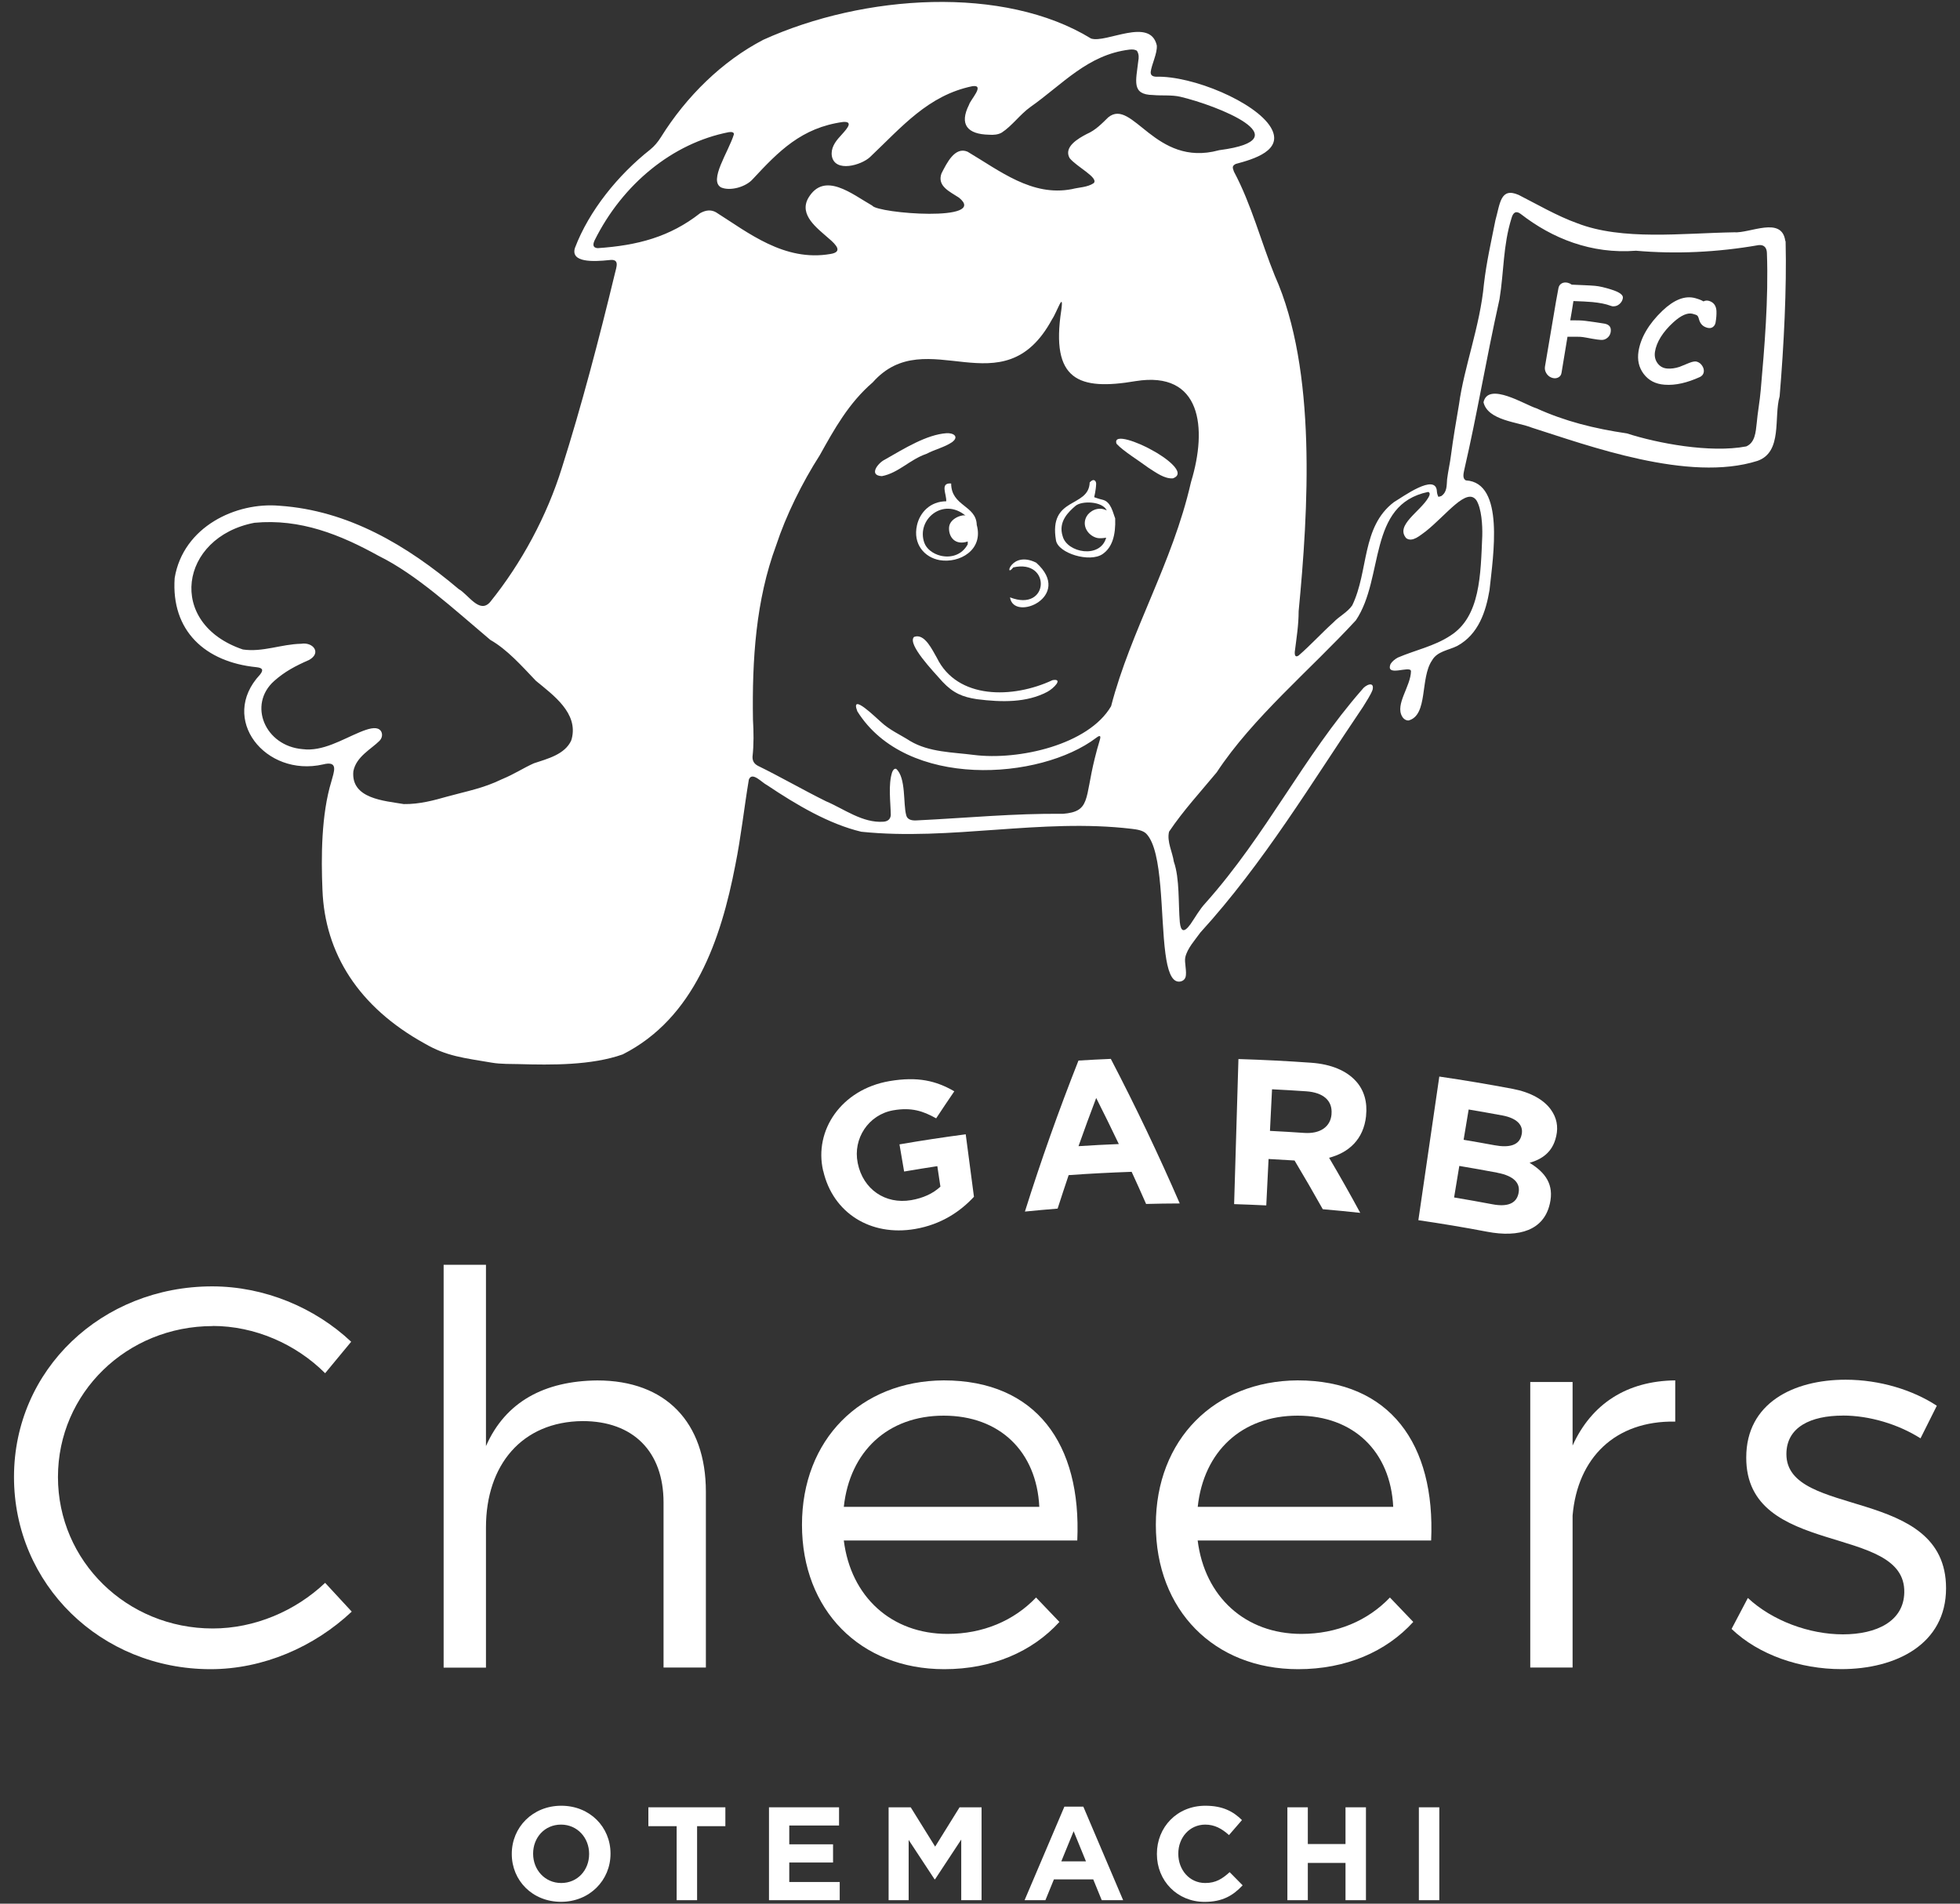 <?xml version="1.0" encoding="UTF-8"?><svg id="_レイヤー_1" xmlns="http://www.w3.org/2000/svg" viewBox="0 0 350 340"><rect x="0" y="0" width="350" height="340" fill="#333333" stroke="none"/><defs><style>.cls-1{fill-rule:evenodd;}.cls-1,.cls-2{fill:#fff;stroke-width:0px;}</style></defs><path class="cls-2" d="M288.12,54.72c-.16,0-.33-.04-.52-.11-.86-.33-1.94-.53-3.24-.66-.43-.04-.93-.07-1.49-.1-.57-.03-1.2-.05-1.9-.08-.21,1.34-.39,2.48-.57,3.44,1.11,0,2.01,0,2.72.1,1.31.18,2.43.32,3.38.49.89.16,1.26.65,1.12,1.52-.07.42-.27.76-.6,1.03-.33.27-.71.39-1.12.36-.36-.02-.91-.09-1.63-.22-.72-.13-1.26-.24-1.63-.29-.51-.08-1.42-.05-2.73-.06-.36,2.17-.72,4.32-1.07,6.47-.07.4-.28.68-.65.84-.36.16-.75.15-1.17-.02-.41-.17-.71-.44-.92-.82-.21-.37-.28-.76-.21-1.15.65-3.82,1.31-7.68,1.96-11.57.04-.26.12-.66.22-1.2.1-.53.17-.93.22-1.2.07-.4.26-.69.58-.87.32-.18.69-.22,1.11-.11.27.07.49.18.68.33.84.05,1.6.07,2.29.1.69.03,1.31.06,1.86.11.8.07,1.78.3,2.94.67,1.46.46,2.14.96,2.05,1.52-.07.41-.26.76-.59,1.05-.33.29-.69.43-1.1.42Z"/><path class="cls-2" d="M304.63,58.46c-.63-.23-1.04-.7-1.24-1.44-.09-.35-.2-.58-.33-.68-.1-.08-.37-.18-.82-.3-.88-.22-2.02.25-3.4,1.5-1.93,1.75-3.04,3.58-3.31,5.28-.12.78.03,1.46.45,2.04.42.58,1,.9,1.71.96.7.06,1.43-.04,2.2-.29.27-.09.86-.36,1.77-.72.61-.24,1.05-.3,1.33-.22.42.12.75.38,1,.78.23.37.31.74.25,1.1-.07.4-.31.69-.72.88-2.2.99-4.29,1.52-6.29,1.36-1.58-.12-2.82-.74-3.72-1.93-.86-1.15-1.16-2.49-.92-4.03.38-2.4,1.8-4.89,4.26-7.24,2.09-1.99,4.04-2.76,5.87-2.26.31.08.58.18.83.27.25.1.46.2.64.31.36-.19.75-.2,1.19-.02.72.29,1.09.9,1.13,1.76.02.62-.03,1.3-.16,2.04-.06.33-.21.59-.46.78-.33.25-.74.27-1.25.08Z"/><path class="cls-2" d="M91.39,331.14v-.05c0-4.72,3.72-8.58,8.84-8.58s8.79,3.82,8.79,8.53v.05c0,4.72-3.72,8.58-8.84,8.58s-8.79-3.82-8.79-8.53ZM105.2,331.14v-.05c0-2.84-2.09-5.21-5.02-5.21s-4.98,2.32-4.98,5.17v.05c0,2.84,2.09,5.21,5.02,5.21s4.98-2.32,4.98-5.17Z"/><path class="cls-2" d="M120.83,326.16h-5.05v-3.37h13.75v3.37h-5.05v13.22h-3.65v-13.22Z"/><path class="cls-2" d="M137.32,322.79h12.51v3.25h-8.89v3.36h7.82v3.25h-7.82v3.48h9.01v3.25h-12.63v-16.59Z"/><path class="cls-2" d="M158.7,322.79h3.93l4.36,7.02,4.36-7.02h3.93v16.59h-3.63v-10.83l-4.67,7.09h-.1l-4.62-7.02v10.76h-3.58v-16.59Z"/><path class="cls-2" d="M190.08,322.67h3.37l7.11,16.71h-3.82l-1.52-3.72h-7.02l-1.52,3.72h-3.72l7.11-16.71ZM193.92,332.44l-2.2-5.38-2.2,5.38h4.41Z"/><path class="cls-2" d="M206.59,331.14v-.05c0-4.72,3.56-8.58,8.65-8.58,3.13,0,5,1.04,6.54,2.56l-2.32,2.68c-1.28-1.16-2.58-1.87-4.24-1.87-2.8,0-4.81,2.32-4.81,5.17v.05c0,2.84,1.97,5.21,4.81,5.21,1.9,0,3.06-.76,4.36-1.94l2.32,2.35c-1.71,1.83-3.6,2.96-6.8,2.96-4.88,0-8.51-3.77-8.51-8.53Z"/><path class="cls-2" d="M229.89,322.79h3.65v6.56h6.73v-6.56h3.65v16.59h-3.65v-6.66h-6.73v6.66h-3.65v-16.59Z"/><path class="cls-2" d="M253.37,322.79h3.65v16.59h-3.65v-16.59Z"/><path class="cls-2" d="M146.99,209.14s0-.05-.01-.07c-1.65-7.17,3.24-14.5,11.85-15.98,5.08-.86,8.35-.05,11.58,1.82-1.1,1.61-2.18,3.22-3.24,4.83-2.37-1.33-4.43-1.99-7.64-1.44-4.46.77-7.25,5.08-6.37,9.39,0,.02,0,.05.01.07.95,4.65,4.91,7.38,9.54,6.59,2.1-.36,3.9-1.17,5.22-2.41-.18-1.22-.37-2.44-.55-3.66-1.98.3-3.95.62-5.93.96-.28-1.62-.56-3.24-.83-4.85,3.93-.68,7.88-1.28,11.83-1.8.49,3.72.98,7.44,1.47,11.16-2.41,2.6-5.8,4.94-10.51,5.75-7.97,1.37-14.68-2.88-16.4-10.36Z"/><path class="cls-2" d="M192.59,189.42c1.92-.12,3.85-.22,5.77-.3,4.44,8.52,8.54,17.13,12.31,25.82-2,0-4,.04-6.01.09-.84-1.92-1.7-3.83-2.58-5.74-3.75.13-7.5.32-11.25.59-.67,1.99-1.33,3.98-1.97,5.98-1.95.16-3.89.33-5.84.53,2.84-9.03,6.03-18.03,9.56-26.96ZM199.79,204.33c-1.31-2.75-2.66-5.49-4.04-8.23-1.09,2.86-2.14,5.73-3.16,8.61,2.4-.16,4.79-.28,7.19-.38Z"/><path class="cls-2" d="M221.15,189.15c4.34.13,8.67.35,13,.66,3.61.26,6.33,1.44,8.01,3.32,1.43,1.59,2.04,3.71,1.78,6.14,0,.02,0,.05,0,.07-.45,4.16-3.09,6.52-6.6,7.44,1.92,3.26,3.78,6.54,5.56,9.84-2.23-.24-4.46-.46-6.69-.65-1.63-2.91-3.31-5.81-5.04-8.7-1.54-.1-3.09-.19-4.64-.27-.14,2.76-.27,5.52-.41,8.29-1.91-.09-3.83-.17-5.74-.23.26-8.64.51-17.27.77-25.91ZM232.86,202.34c2.92.21,4.72-1.12,4.91-3.3,0-.02,0-.05,0-.07.21-2.43-1.51-3.85-4.51-4.06-2.04-.14-4.07-.26-6.11-.36-.12,2.48-.25,4.96-.37,7.43,2.03.1,4.05.22,6.08.36Z"/><path class="cls-2" d="M257.04,192.28c4.37.64,8.73,1.37,13.07,2.19,3.21.61,5.57,1.94,6.84,3.72,1.02,1.43,1.34,2.98.95,4.72,0,.02-.01.05-.02.07-.63,2.86-2.61,4.09-4.74,4.7,2.88,1.77,4.39,3.91,3.62,7.3,0,.02-.01.05-.02.07-1.07,4.63-5.39,6.04-11.18,4.94-4.08-.78-8.18-1.46-12.28-2.06,1.25-8.55,2.49-17.1,3.74-25.65ZM267.39,209.45c-2.26-.43-4.53-.83-6.8-1.21-.31,1.88-.62,3.75-.93,5.63,2.29.38,4.58.79,6.86,1.22,2.54.48,4.25-.06,4.64-1.95,0-.02,0-.05.01-.07.35-1.7-.76-3.04-3.78-3.61ZM271.73,202.6c.34-1.67-.89-2.9-3.46-3.38-2-.37-4-.72-6.01-1.06-.3,1.8-.6,3.6-.9,5.41,1.84.31,3.68.63,5.51.97,2.64.49,4.46.03,4.84-1.86,0-.02,0-.05.01-.07Z"/><path class="cls-1" d="M170.56,77.9c.16.31-.05.7-.53,1.06-1.37.93-3.06,1.29-4.62,2.11-2.92.99-4.97,3.41-7.93,3.97-2.45-.12-.68-2.36.49-2.93,3.54-2.02,7.51-4.5,11.07-4.74.5-.03,1.17.08,1.45.42l.07.11Z"/><path class="cls-1" d="M199.36,79.21c-.58-1.95,4.05-.13,6.27,1.14,2.36,1.23,6.45,4.16,3.8,5.09-1.49.08-2.91-.97-4.33-1.88-1.69-1.26-4.53-3.01-5.66-4.24l-.08-.12Z"/><path class="cls-1" d="M318.8,43.02c-.62-4.48-6.32-1.31-9.17-1.53-9.26.16-19.96,1.5-27.98-1.62-3.53-1.25-7.5-3.56-10.47-5.06-3.26-1.41-3.3,1.53-4.15,4.56-.77,3.9-1.58,7.4-2.04,11.34-.7,7.57-3.54,14.8-4.45,21.49-.5,2.94-1.06,6.18-1.43,9.06-.18,1.47-.51,2.82-.7,4.34-.09,1.2,0,2.3-1.06,3.01-.12.03-.37.1-.49.13-.15-.28-.25-.63-.27-.95-.14-3.45-6.25,1.07-7.66,1.88-5.85,4.44-4.49,12.31-7.46,18.45-.86,1.25-2.34,1.95-3.36,3.04-2.07,1.87-4.08,4.07-6.19,5.9-.53.37-.75.11-.71-.64.31-2.48.69-4.8.69-7.26,1.72-17.91,3.29-43.03-4.25-59.9-2.46-6.04-4.16-12.71-7.3-18.6-.2-.63-.45-.98.31-1.38,3.11-.83,8.73-2.42,6.26-6.54-2.71-4.51-13.96-9.24-20.51-9.04-.6-.04-.95-.25-.93-.83.14-1.33,1.21-3.33,1.09-4.76-1.18-5.13-9.05-.34-11.74-1.23-15.54-9.53-40.53-7.93-58.52.22-7.3,3.79-13.74,10.09-18.29,17.4-.54.86-1.15,1.59-1.92,2.22-5.7,4.5-10.91,10.89-13.44,17.58-.78,2.6,3.24,2.46,6.13,2.15,1.92-.26,1.31,1.15.99,2.49-2.82,11.69-5.98,23.71-9.44,34.61-2.66,8.57-7.2,17.02-12.82,23.98-1.9,2.18-3.89-1.36-5.61-2.32-9.2-7.78-19.71-14.05-31.99-14.88-7.78-.7-17.21,3.75-18.73,12.9-.66,9.44,5.46,15.01,14.58,15.93,1.03.11,1.39.42.66,1.33-7.41,7.92.99,18.37,11.25,16.04,2.89-.74,1.91,1.4,1.49,3.05-1.8,5.88-1.84,13.52-1.59,19.34.42,11.38,6.48,20.95,18.24,27.45,3.94,2.3,7.04,2.58,12.03,3.43,1.56.27,3.63.22,4.75.25,5.87.17,13.03.24,18.59-1.73,12.8-6.47,17.56-20.56,20.11-33.78,1.03-5.09,1.58-10.29,2.42-15.3.58-1.52,2.34.55,3.24.98,5.3,3.55,11.1,6.97,16.84,8.33,15.92,1.66,32.16-2.44,48.28-.52.91.11,2.02.26,2.62.88,3.02,3.13,2.51,14.66,3.41,21.4.39,2.92,1.04,4.94,2.34,5.01.45.03,1.04-.19,1.24-.77.31-.97-.24-2.69-.03-3.59.38-1.61,1.72-3.05,2.69-4.41,11.32-12.42,19.89-26.79,29.05-40.31.57-.96,1.33-2.05,1.7-3.03.39-1.66-1.31-.86-1.86-.06-10.53,12.02-17.01,25.83-27.97,38.13-1.08,1.16-1.79,2.49-2.69,3.79-1.19,1.63-1.72,1.27-1.9-.36-.29-3.3,0-7.8-1.07-10.82-.23-1.68-1.28-3.59-.85-5.35,2.56-3.8,5.57-7.05,8.51-10.6,6.39-9.73,16.72-18.32,24.85-27.15,5.12-7.6,2.01-20.67,12.9-22.93.46.14.26.64.05,1-1.47,2.54-5.98,4.97-3.95,7.27,1.12.78,2.5-.54,3.49-1.24,3.7-2.94,7.34-7.99,9.05-5.51.9,1.48,1.08,4.41,1.03,6.31-.3,6.89-.32,14.44-5.7,17.84-2.84,1.88-6.27,2.58-9.37,3.91-.5.27-1,.66-1.3,1.14-1,2.45,3.55.19,3.64,1.29-.05,2.74-2.85,5.89-1.59,8.08.24.43.66.74,1.15.73,3.54-.93,2.03-7.58,4.2-10.73.92-1.64,2.97-1.81,4.51-2.59,3.81-2.08,5.11-6.18,5.75-9.95.65-6.13,2.76-19.2-4.2-19.61-.69-.32-.43-1.26-.3-1.91,2.38-10.32,3.72-18.87,6.29-30.47.81-4.98.61-9.53,2.14-14.45.3-1.11.87-1.38,1.71-.71,5.53,4.29,12.53,7.15,20.52,6.52,7.04.62,14.46.3,21.94-1.01,1-.08,1.42.54,1.44,1.45.3,8.22-.44,16.87-1.11,24.5-.14,1.78-.57,4.11-.71,5.84-.18,1.64-.3,3.49-1.87,4.17-6.44,1.23-15.91-.57-21.3-2.32-5.89-.87-11.04-2.16-16.18-4.49-1.94-.57-8.62-4.83-9.44-1.07.78,3.26,6.11,3.51,8.66,4.54,9.96,3.16,28,9.83,40.27,5.92,4.52-1.59,2.87-7.77,3.95-11.53.77-9.17,1.27-19.36,1.07-27.5l-.02-.24ZM102.02,132.22c-1.14,2.54-4.27,3.3-6.69,4.11-1.87.83-3.44,1.91-5.68,2.83-3.37,1.65-6.4,2.17-9.83,3.12-2.25.64-4.92,1.38-7.72,1.33-3.47-.59-9.47-.94-9-5.86.5-2.62,3.2-3.96,4.68-5.45.67-.7.51-1.64-.02-2-.7-.52-1.99-.17-3.56.49-3.12,1.3-6.61,3.47-10.16,3.01-6.71-.55-9.82-7.93-5.09-12.17,1.91-1.69,3.76-2.67,6.22-3.75,2.3-1.25.75-3.26-1.4-2.9-3.56.07-6.86,1.54-10.4,1.02-13.71-4.63-11.31-20.06,2.06-22.63,8.22-.77,15.35,2.13,22.22,5.93,6.72,3.32,13.31,9.42,19.91,14.99,2.99,1.7,5.54,4.58,8.14,7.31,3.12,2.57,7.59,5.76,6.39,10.37l-.08.23ZM212.64,86.26c-3.29,14.36-10.7,26.31-14.23,39.87-4.01,6.88-16.48,9.72-24.53,8.7-3.77-.49-7.93-.46-11.33-2.47-1.78-1.15-3.67-1.94-5.29-3.46-.71-.59-5.53-5.39-4.16-1.85,8.73,13.97,32.65,12.33,42.66,4.72.76-.58.86-.31.6.52-.28.89-.62,2.14-.88,3.21-1.79,7.23-.72,9.44-5.66,9.85-8.59-.1-17.32.75-26.01,1.17-.83.06-1.78-.02-1.99-.95-.56-1.99,0-6.68-1.79-8.25-.36-.11-.59.28-.72.61-.72,2.22-.28,5.26-.24,7.63-.05.72-.5,1.13-1.28,1.2-3.75.29-7.14-2.33-10.29-3.65-4.06-2.01-8.31-4.46-12.13-6.32-.68-.35-1.02-.87-.99-1.65.24-2.14.21-4.44.08-6.6-.17-10.78.52-21.36,4.13-31.11,1.76-5.36,4.64-11.19,7.8-16.13,2.58-4.63,5.16-9.31,9.46-13.01,9.64-10.9,23.24,5.01,32.03-11.28.84-1.2,2.13-5.23,1.64-1.63-1.93,12.54,3.08,14.42,13.27,12.69,11.77-1.9,12.82,8.39,9.92,17.93l-.07.28ZM217.61,26.85c-11.38,3.07-15.37-9.45-19.71-5.89-1.16,1.13-2.26,2.29-3.81,2.96-1.5.78-4.21,2.31-3.09,4.31,1.23,1.56,5.3,3.53,4.29,4.49-1.1.74-2.61.73-3.89,1.06-7.11,1.37-12.84-3.26-18.63-6.69-2.26-.95-3.7,2.03-4.65,3.89-.82,2.28,1.51,3.25,3.11,4.31,5.48,4.4-14.55,2.84-15.48,1.43-3.6-2.04-8.56-6.2-11.42-1.34-1.69,3,1.58,5.36,3.61,7.16,1.54,1.29,2.51,2.47.36,2.82-8.24,1.43-14.71-3.83-20.45-7.45-.93-.51-1.84-.38-2.82.16-5.41,4.25-11.19,5.77-18.3,6.25-.89-.06-.89-.65-.55-1.39,4.98-10.03,13.91-17.37,23.98-19.33.55-.07.89.02.9.37-.95,3.13-4.58,8.29-2.28,9.51,1.62.69,4.42-.08,5.66-1.51,4.61-4.96,8.7-9.17,16.11-10.19,2.21-.16.21,1.71-.53,2.58-.93,1-1.7,2.15-1.47,3.54.58,2.97,5.27,1.6,6.81.15,5.68-5.38,10.37-11.03,18.29-12.66,2.3-.31-.36,2.4-.61,3.32-1.77,3.5-.32,5.27,3.57,5.35.79.06,1.65,0,2.3-.4,1.81-1.18,3.25-3.24,5.1-4.56,5.79-4.08,10.21-9.33,17.67-10.24.54-.05.92-.04,1.33.19.41.62.35,1.3.26,1.79-.41,3.63-1.28,6.07,2.62,6.13,1.64.15,3.34-.05,4.88.31,6.51,1.53,21.92,7.57,7.03,9.53l-.22.04Z"/><path class="cls-1" d="M199.14,92.58c-.4-.96-.72-2.99-2.28-3.33-.63-.14-1.47-.45-1.47-.45,0,0,.32-1.26.35-2.4.01-.46-.39-1.08-1.15-.24-.16,4.64-7.38,2.45-6.02,10.36.39,2.29,6.01,4.02,8.32,2.44,1.72-1.18,2.36-3.37,2.25-6.37ZM197.64,91.17c-1.57-.82-3.1.15-3.61,1.07-.9,1.63.22,3.34,1.74,3.8.55.16,1.2.08,1.76-.01-1.05,3.81-7,2.71-7.77-.27-.85-2.62,1.11-4.39,2.28-5.4,1.14-.99,4.88-.83,5.6.82Z"/><path class="cls-1" d="M174.42,93.75c-.1-3.53-4.56-3.31-4.57-7.4-2.06-.15-.79,1.93-.88,3.18-2.84.01-4.7,1.98-5.22,4.27-.78,3.41,1.38,5.77,4.04,6.24,3.53.61,7.87-1.79,6.63-6.29ZM172.82,97.19c-1.07,2.02-3.14,2.49-4.9,2.05-1.33-.34-2.48-1.2-2.87-2.32-1.45-4.11,3.36-8.19,7.39-4.81-.36-.3-2.9.37-2.97,2.15-.07,1.65,1.08,3.2,3.34,2.45v.48Z"/><path class="cls-1" d="M180.36,106.69c7.01,2.75,7.44-6.91.58-5.35-1.65,2.13-.42-3.1,4.1-.84,6.69,6.01-4.05,10.66-4.68,6.19Z"/><path class="cls-1" d="M88.74,110.17c-.12.36.27.78.25.24.54,0,.1-.37-.25-.24Z"/><path class="cls-1" d="M163.3,113.73c1.84-.62,3.2,2.4,4,3.76,3.64,7.45,13.56,7.31,20.64,3.99,2-.36.25,1.47-.95,2.1-3.65,1.92-8.05,1.87-12.52,1.3-2.59-.39-4.25-1.09-6.15-3.1-1.76-1.98-6.22-6.63-5.15-7.97l.13-.09Z"/><path class="cls-2" d="M37.99,236.84c-15.32,0-27.64,11.93-27.64,26.96s12.31,27.05,27.64,27.05c7.47,0,14.74-3.1,20.07-8.15l4.75,5.14c-6.69,6.3-15.81,10.28-25.21,10.28-19.59,0-35.1-15.13-35.1-34.33s15.71-34.04,35.39-34.04c9.31,0,18.33,3.78,24.82,9.89l-4.65,5.62c-5.24-5.24-12.61-8.44-20.07-8.44Z"/><path class="cls-2" d="M126.05,266.41v31.42h-7.56v-29.48c0-9.11-5.43-14.54-14.45-14.54-10.86.1-17.26,7.85-17.26,19.01v25.02h-7.56v-71.95h7.56v32.39c3.49-7.95,10.47-11.64,19.88-11.73,12.22,0,19.39,7.47,19.39,19.88Z"/><path class="cls-2" d="M192.38,275.14h-41.7c1.26,10.08,8.53,16.68,18.52,16.68,6.3,0,11.83-2.33,15.81-6.5l4.17,4.36c-4.85,5.33-12.02,8.44-20.56,8.44-15.03,0-25.41-10.57-25.41-25.79s10.47-25.7,25.31-25.79c16.48,0,24.63,11.35,23.85,28.61ZM185.59,269.13c-.48-9.89-7.08-16.29-17.07-16.29s-16.78,6.4-17.84,16.29h34.91Z"/><path class="cls-2" d="M255.57,275.14h-41.7c1.26,10.08,8.53,16.68,18.52,16.68,6.3,0,11.83-2.33,15.81-6.5l4.17,4.36c-4.85,5.33-12.02,8.44-20.56,8.44-15.03,0-25.41-10.57-25.41-25.79s10.47-25.7,25.31-25.79c16.48,0,24.63,11.35,23.85,28.61ZM248.79,269.13c-.48-9.89-7.08-16.29-17.07-16.29s-16.78,6.4-17.84,16.29h34.91Z"/><path class="cls-2" d="M299.15,246.53v7.37c-10.76-.19-17.45,6.5-18.33,16.78v27.15h-7.56v-51h7.56v11.35c3.39-7.47,9.7-11.54,18.33-11.64Z"/><path class="cls-2" d="M329.08,252.83c-5.72,0-10.08,2.04-10.08,6.88,0,11.54,28.51,5.62,28.51,23.95,0,9.99-8.92,14.45-18.71,14.45-7.27,0-14.74-2.52-19.59-7.18l2.91-5.53c4.36,4.07,10.96,6.5,16.97,6.5s10.86-2.33,10.96-7.47c.29-12.41-28.31-6.11-28.22-24.14,0-9.7,8.44-13.87,17.74-13.87,6.11,0,12.02,1.84,16.29,4.65l-2.91,5.82c-3.98-2.52-9.11-4.07-13.87-4.07Z"/></svg>